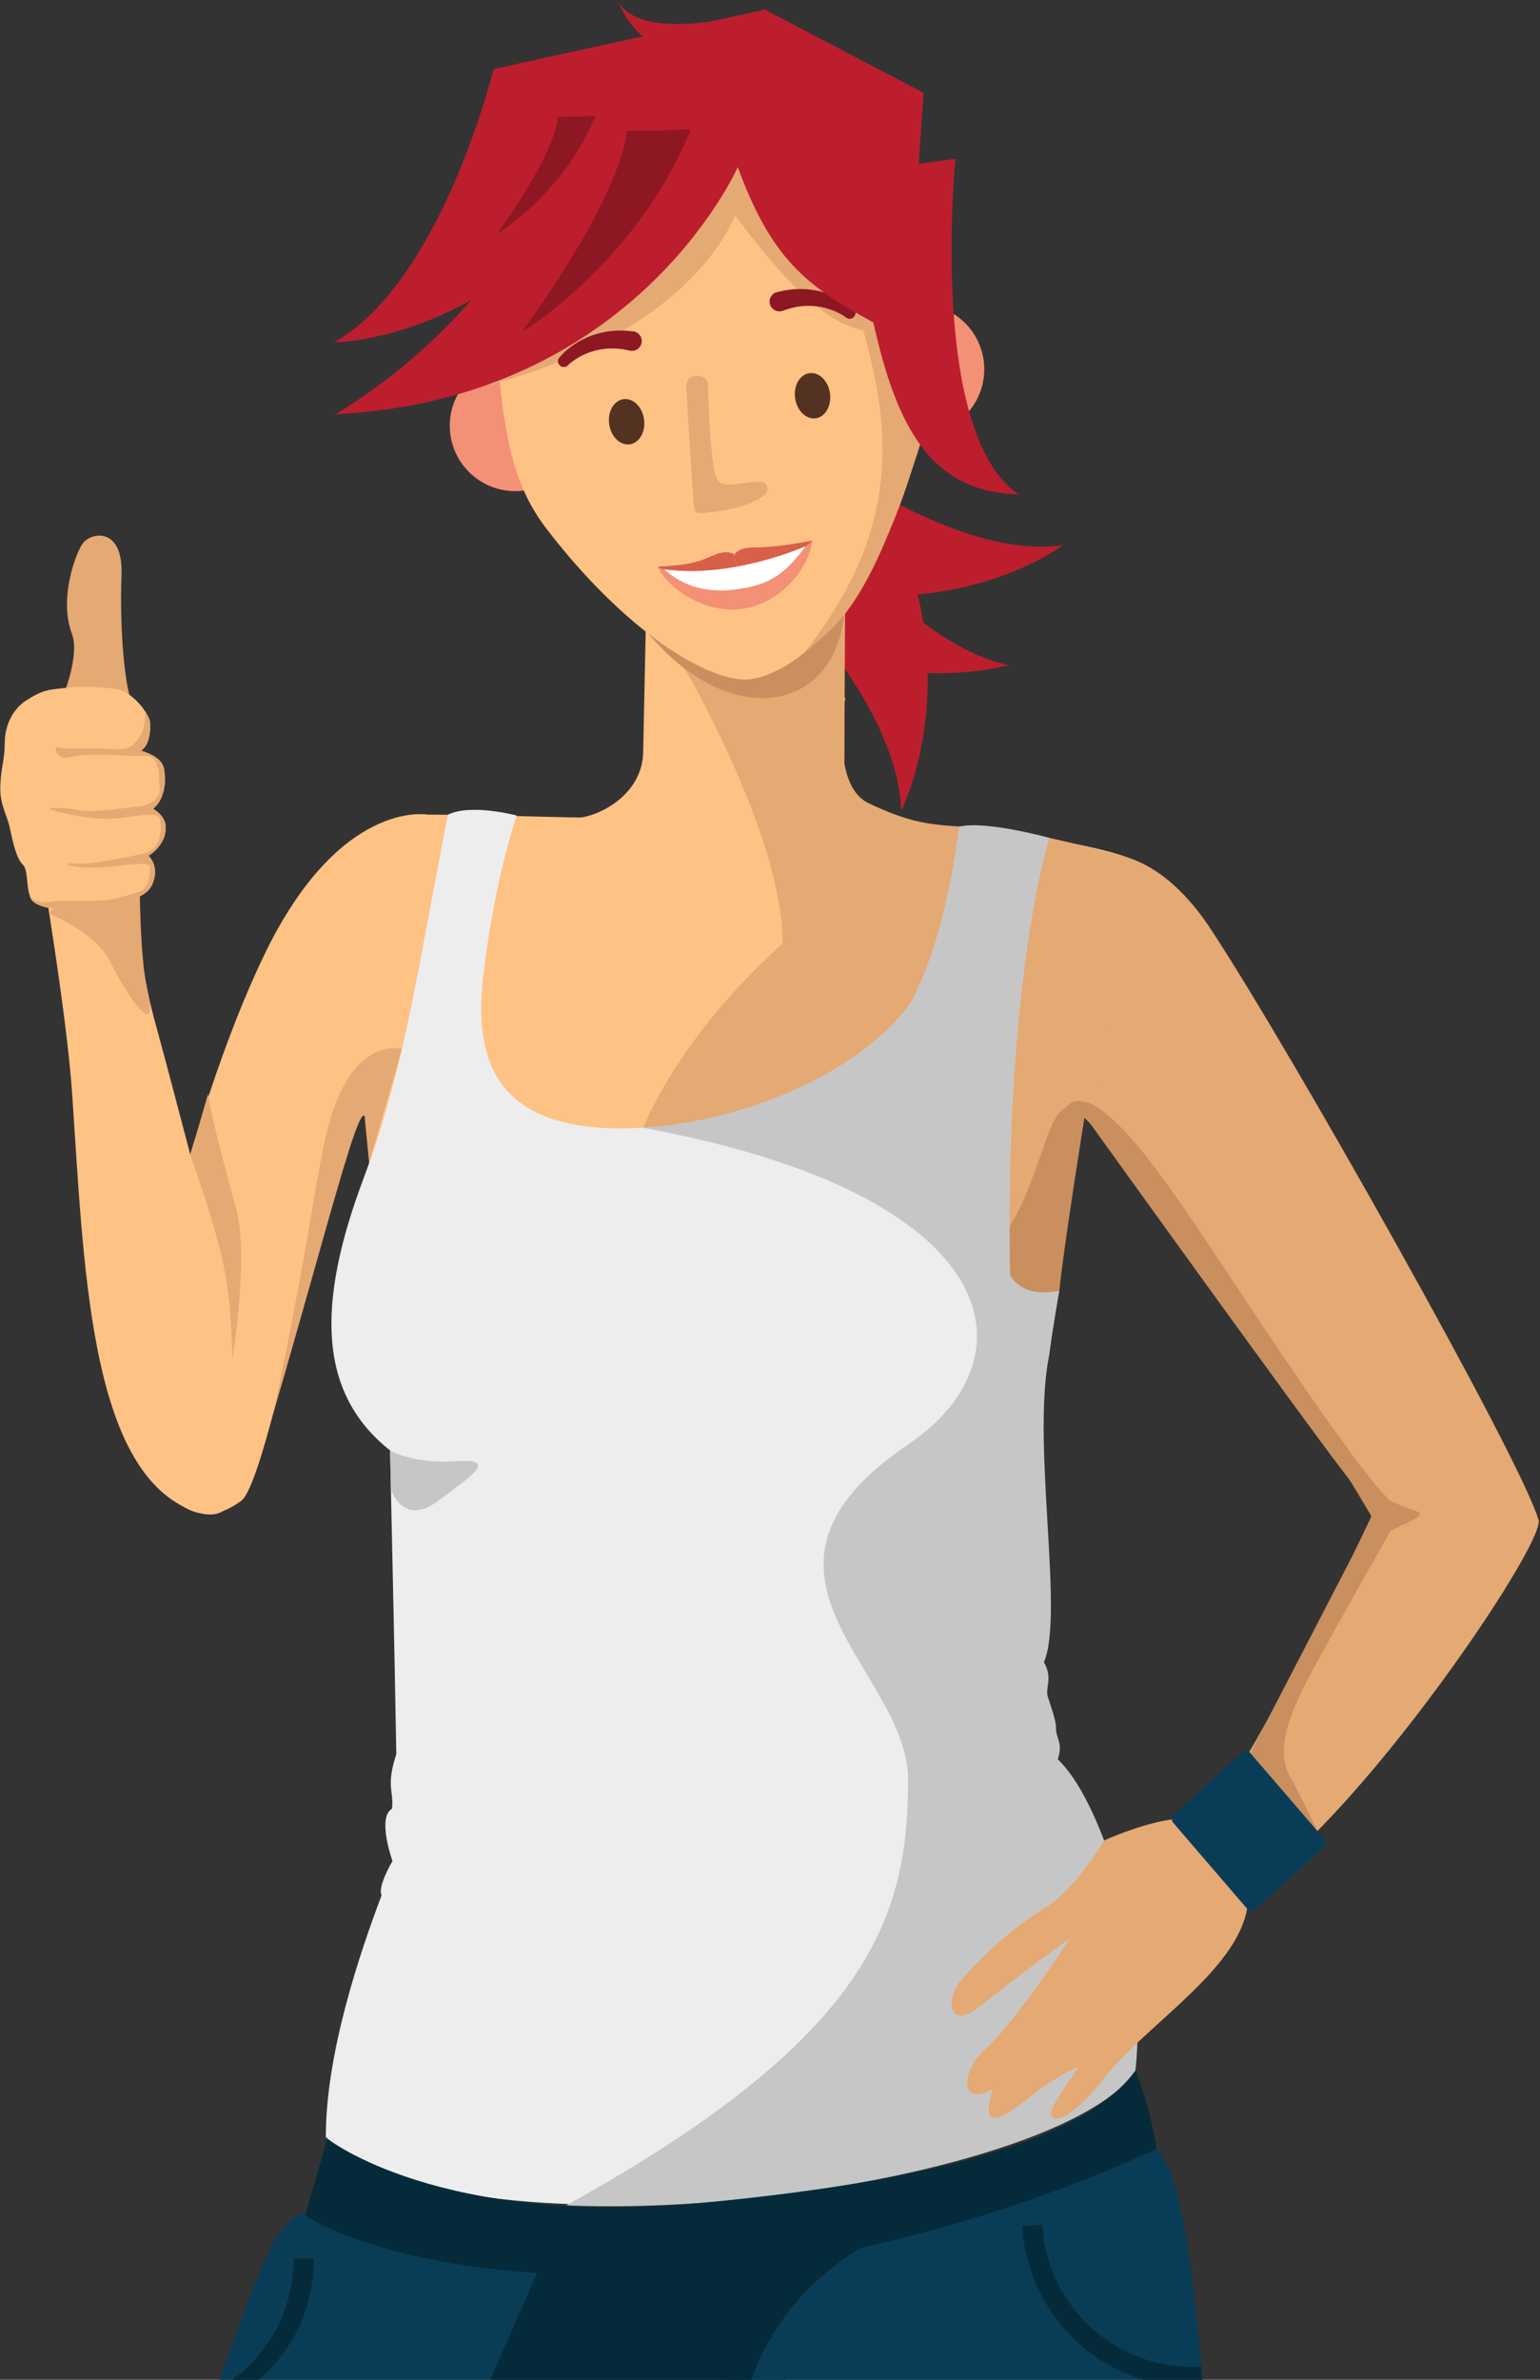 <svg width="305" height="471" viewBox="0 0 305 471" xmlns="http://www.w3.org/2000/svg"><rect x="0" y="0" width="305" height="471" fill="#333333" stroke="none"/><g fill="none"><g fill="#BC1E2E"><path d="M178.47 160.476s17.588-33.872-11.545-74.576c-7.977 6.039-21.64 21.402-21.64 21.402s32.547 28.72 33.184 53.174z"/><path d="M210.505 107.909s-28.41 21.603-70.581 1.287c4.297-8.308 16.267-23.341 16.267-23.341s31.671 25.37 54.314 22.054z"/><path d="M199.737 131.626s-36.524 11.107-71.265-24.942c7.407-6.742 25.001-17.365 25.001-17.365s22.326 37.218 46.264 42.307z"/></g><path d="M192.412 164.09c-4.517-.007-26.655-.05-26.623-15.2.014-6.386.027-13.487.027-17.55-19.568 11.904-37.796-13.506-37.796-13.506l-.63 30.798c-.012 8.192-7.99 12.666-12.626 13.204-5.88-.016-11.347.354-17.603.342-.053 26.712 49.453 24.51 49.453 24.51s45.757.64 45.798-22.598z" fill="#FFC285"/><path fill="#FFC285" d="M167.184 153.723l-39.164-.076.127-63.113 39.164.076z"/><path d="M167.197 153.723s-13.318.263-22.085-8.394c-8.762-8.654-16.859-27.007-16.859-27.007l.012-7.412 39.158.072-.226 42.741z" fill="#E5A973"/><path d="M84.593 161.226c15.497 0 77.536 2.028 92.6 2.028 15.06 0 37.47 3.265 46.145 6.462-5.486 13.64-7.64 46.811-7.64 46.811s-3.234 10.125-5.392 33.828c-1.795 19.73-10.574 37.764-13.451 67.705 9.765 47.1 25.03 37.341 25.03 91.62-10.94 10.932-44.857 23.21-82.65 23.21-37.789 0-74.402-9.622-74.402-9.622s11.252-38.069 16.38-54.659c5.77-18.67 4.457-24.074 3.328-39.206-1.653-22.255-1.653-18.716-7.639-58.115-5.984-39.391-1.6-57.648-8.223-51.022-9.573 3.635-9.087-59.04 15.914-59.04z" fill="#FFC285"/><path d="M127.39 223.216s6.563-17.593 27.606-36.484c0-23.734-23.156-60.8-24.95-64.603 11.944 9.96 37.377 15.992 37.377 15.992s-3.169 17.198 4.663 20.88c7.837 3.678 11.324 4.129 17.908 4.585 0 12.88-2.246 39.04-25.985 50.087-23.747 11.042-36.62 9.543-36.62 9.543z" fill="#E5A973"/><path d="M128.472 125.456s33.902-1.437 38.952-7.549c0 23.306-22.312 27.422-38.952 7.549z" fill="#C98F5F"/><path d="M207.849 171.266s16.418-10.91 31.97 12.65c15.548 23.563 61.09 104.321 64.821 116.684 2.723 3.661-40.67 67.29-61.162 75.156-6.024-3.22-6.204-6.57-4.67-15.12 14.833-21.992 33.032-60.956 33.032-60.956-51.411-77.207-62.63-84.254-59.37-79.992-3.4-4.435-17.913-46.293-4.621-48.422z" fill="#E5A973"/><path d="M194.813 71.3c.982 7.08-3.96 13.62-11.04 14.603-3.852.544-1.448-10.361-3.58-25.625 7.08-.991 13.622 3.938 14.62 11.022zM89.206 86.055c.989 7.08 7.533 12.01 14.62 11.024 3.85-.542-1.455-10.36-3.588-25.63-7.086.986-12.02 7.53-11.032 14.606z" fill="#F49076"/><path d="M180.578 36.492c-2.776-19.775-24.684-30.958-49.3-27.522-24.617 3.446-42.611 20.2-39.847 39.98.045.355 4.605.707 4.664 1.065 3.753 26.798 2.19 41.71 12.173 54.685 17 22.07 33.693 30.864 40.633 29.687 9.907-1.68 22.987-14.457 31.139-39.68 5.021-15.54 4.477-30.574.61-58.225a.271.271 0 01-.072.01z" fill="#FFC285"/><path d="M96.034 76.329s37.895-8.133 49.592-33.653C158.259 59.682 165.266 64.16 171 65.415c5.339 19.482 7.71 39.12-11.712 63.763 6.271-5.434 12.6-8.083 23.374-42.522.34-34.44-23.207-60.67-32.553-61.307-9.352-.638-55.232 45.699-55.232 45.699l1.157 5.28z" fill="#E5A973"/><path d="M135.921 76.506s1.229 21.46 1.522 23.578c.24 1.699.24 1.741 4.968 1.078 5.213-.73 9.85-2.862 9.637-4.378-.252-1.78-1.652-1.608-5.651-1.046-4.232.588-4.597-.136-5.215-4.552-.718-5.089-.975-14.313-.983-15.136-.02-2.194-4.458-2.44-4.278.456z" fill="#E5A973"/><path d="M110.792 70.756c-.019.023.18-.229.48-.542.311-.314.756-.757 1.333-1.21 1.143-.95 2.871-1.986 4.77-2.65a16.787 16.787 0 012.863-.721c.466-.08.923-.106 1.356-.156.438-.056.843-.03 1.222-.043.763-.03 1.382.043 1.82.08.444.037.695.06.695.06a1.934 1.934 0 011.768 2.09 1.937 1.937 0 01-2.285 1.737l-.152-.03s-.2-.037-.546-.104c-.35-.063-.849-.186-1.448-.22-.305-.022-.632-.088-.975-.075-.353.003-.717-.02-1.096.003-.751.042-1.554.14-2.353.328-1.587.363-3.114 1.057-4.144 1.744-.525.328-.93.65-1.202.872a3.71 3.71 0 00-.39.353 1.145 1.145 0 01-1.716-1.516zm56.735-7.939c-.024-.018-.129-.103-.436-.3-.296-.182-.737-.455-1.304-.713-1.11-.551-2.708-1.042-4.328-1.204a13.075 13.075 0 00-2.374-.023c-.378.02-.742.087-1.088.128-.345.034-.661.138-.958.197-.59.114-1.071.298-1.403.407-.338.104-.526.17-.526.17l-.144.05a1.945 1.945 0 01-2.447-1.244 1.937 1.937 0 011.245-2.438c.064-.018.13-.04.193-.052 0 0 .246-.057.682-.146.432-.09 1.035-.244 1.8-.31.377-.036.777-.116 1.217-.115.433-.001.887-.034 1.363-.012a16.43 16.43 0 012.935.352c1.963.416 3.81 1.22 5.063 2.02.631.379 1.126.761 1.474 1.033.339.275.567.495.543.477a1.14 1.14 0 01.11 1.613 1.148 1.148 0 01-1.617.11z" fill="#8D1723"/><path d="M66.481 81.968s48.523-1.513 77.384-51.356c-13.318-6.804-27.998-12.023-27.998-12.023s-8.828 38.643-49.386 63.38z" fill="#BC1E2E"/><path d="M66.137 67.768s38.168-.212 60.643-44.932c-9.058-4.25-29.013-9.179-29.013-9.179s-10.281 42.157-31.63 54.111z" fill="#BC1E2E"/><path d="M97.767 13.657L151.464 1.9l31.452 16.465-.956 14.055 7.272-.98s-5.459 54.463 12.547 66.419c-17.482-.504-24.165-13.252-28.813-34.045-13.186-7.13-20.172-12.534-26.855-30.74 0 0-20.18 45.98-79.63 48.895 64.293-33.524 31.286-68.312 31.286-68.312z" fill="#BC1E2E"/><path d="M151.464 1.9S128.016 9.213 122.437.422c3.814 8.601 10.768 12.851 30.88 10.042 6.927-.242-1.853-8.564-1.853-8.564z" fill="#BC1E2E"/><path d="M103.414 65.637s22.477-13.292 33.404-40.05c-9.068.398-12.72.332-12.72.332s.206 10.7-20.684 39.718zm-4.956-19.385s13.1-7.739 19.462-23.326c-5.28.229-7.414.188-7.414.188s.128 6.231-12.048 23.138z" fill="#8D1723"/><path d="M157.475 78.808c.343 2.467 2.171 4.25 4.075 3.985 1.91-.266 3.171-2.483 2.827-4.951-.342-2.466-2.168-4.25-4.075-3.983-1.906.265-3.173 2.479-2.827 4.949zm-36.825 5.145c.346 2.465 2.169 4.251 4.077 3.985 1.908-.267 3.171-2.485 2.826-4.952-.344-2.467-2.169-4.25-4.075-3.984-1.909.267-3.172 2.483-2.829 4.95z" fill="#543222"/><path d="M130.3 112.133c7.14 3.418 27.558-1.624 30.556-5.146-.246 3.985-4.938 11.943-13.417 13.452-7.636 1.357-15.418-4.116-17.139-8.306z" fill="#F49076"/><g fill="#D86048"><path d="M145.456 109.735c-1.209-.73-2.677-.484-4.288.225-3.013 1.325-4.485 1.863-10.867 2.172.836.92 7.253 1.93 9.823 1.448 1.132-.218 5.184-.977 5.791-1.096-.104-.655-.35-2.069-.459-2.749z"/><path d="M145.456 109.735c.913-1.129 2.16-1.356 3.889-1.387 3.392-.061 6.26-.36 11.51-1.361-.513 1.175-6.584 3.924-9.155 4.405-1.124.213-5.182.984-5.785 1.092-.104-.655-.35-2.069-.459-2.749z"/></g><path d="M159.567 108.105s-14.545 6.491-28.06 4.565c4.835 4.274 10.255 4.734 15.745 3.756 5.49-.978 8.355-3.003 12.315-8.32z" fill="#FFF"/><path d="M41.353 477.44c3.147-9.488 4.386-12.725 5.81-16.636 6.896-18.958 9.818-25.663 19.775-22.556 10.162 3.164 94.502 18.118 94.502 18.118s-3.811 11.166-8.523 21.074H41.353z" fill="#093D57"/><path d="M238.726 477.44c-2.15-25.716-4.274-46.169-9.61-52.163-8.834.358-87.265 25.383-87.265 25.383s1.034 10.778 2.56 26.78h94.315z" fill="#093D57"/><path d="M102.334 161.405s-4.198 11.94-6.514 30.692c-2.046 16.59.683 34.021 34.738 30.877 43.541-4.016 57.855-31.305 57.814-41.649-.018-10.337 10.643 37.606 10.643 57.079 0 18.632 4.183 29.712 8.435 29.712-3.447 17.663 3.054 51.076-.996 60.554 1.893 3.406.113 4.886.824 7.038.406 1.244 1.634 4.636 1.58 6.03-.079 1.975 1.46 2.904.319 6.198 7.864 7.015 18.186 35.522 15.396 61.55-14.778 23.103-132.885 39.753-160.046 13.477 0-16.747 6.847-36.714 11.047-47.851-.858-1.722 2.157-6.78 2.157-6.78s-3.107-8.622-.099-10.344c.438-3.45-1.27-4.312.857-10.799-.432-25.42-.93-44.875-1.23-60.122-14.347-11.336-14.539-29.084-5.314-53.688 8.63-22.985 11.22-44.579 16.791-72.152 4.546-2.226 13.598.178 13.598.178z" fill="#EDEDED"/><path d="M224.873 409.79c2.79-26.031-7.527-54.535-15.397-61.552 1.148-3.293-.399-4.22-.325-6.195.059-1.39-1.17-4.79-1.574-6.035-.718-2.147 1.067-3.628-.825-7.037 4.059-9.477-2.45-42.888.996-60.55-4.252 0-8.428-11.083-8.428-29.716 0-19.466 1.666-74.123 1.666-74.123s-6.694-.964-10.992-.996c-1.322 7.994-1.554 17.248-6.337 28.959-6.882 16.853-33.046 29.105-56.268 30.672 71.931 13.241 77.756 45.56 52.462 62.675-37.674 25.487 0 44.62 0 66.346 0 27.143-7.499 50.94-67.712 84.248 44.564 1.799 102.657-10.948 112.734-26.695z" fill="#C6C6C6"/><path d="M94.257 477.44l12.196-27.78c21.834 0 35.424.43 78.931-11.183-26.789 8.132-35.575 26.23-38.438 38.963h-52.69z" fill="#052B3A"/><path d="M64.833 423.269s22.072 17.616 74.181 12.713c52.115-4.903 77.37-14.306 85.86-26.19 2.895 7.07 4.243 15.485 4.243 15.485s-46.695 22.842-97.947 24.876c-51.252 2.034-70.74-11.675-70.74-11.675l4.403-15.21z" fill="#052B3A"/><path d="M200.987 164.582s-3.375 64.092-1.985 77.729c1.38 13.629 2.948 26.3 8.747 26.11 2.557-18.065 6.078-49.333 8.668-51.92 3.448-3.876 6.921-46.784 6.921-46.784s-15.92-4.396-22.351-5.135z" fill="#E5A973"/><path d="M47.755 297.058c4.225-3.133 11.79-41.633 18.253-63.515 1.913-6.476 4.431-16.367 5.946-13.544-4.013-16.773 12.64-58.773 12.64-58.773s-17.29-3.177-32.203 27.65c-15.562 32.166-25.965 83.662-27.126 90.553 0 0 7.484 28.75 22.49 17.63z" fill="#FFC285"/><path d="M209.809 255.449s-8.337.57-9.772-3.164c.287 7.757 2.769 16.468 7.711 16.136.791-5.919 2.06-12.972 2.06-12.972zm-1.953-89.609s-8.83 26.704-7.819 86.445c-9.77-18.091-31.213-36.292-23.082-48.016 8.137-11.725 11.331-28.288 13.04-40.684 5.445-1.194 17.86 2.255 17.86 2.255z" fill="#C6C6C6"/><path d="M8.132 170.834s5.076 29.708 6.159 45.67c2.305 33.882 3.42 72.527 22.272 81.812 16.06 7.906 9.796-19.014 9.472-29.224-.34-10.212-2.477-19.515-3.82-24.063-1.873-5.869-7.062-26.543-11.406-42.375-4.35-15.832-3.2-23.902-2.562-34.753.637-10.853-20.115 2.933-20.115 2.933z" fill="#FFC285"/><path d="M29.156 195.801c-1.335-5.716-1.455-18.579-1.455-18.579s-16.691.667-17.947 3.612c0 0 9.313 3.67 12.162 9.67 2.857 5.998 9.832 16.38 7.24 5.297zm8.582 32.909s5.11 14.193 6.669 22.39c1.569 8.195 1.628 17.991 1.628 17.991s3.281-20.311.776-29.706c-2.504-9.398-4.815-17.606-5.612-22.882a1714.507 1714.507 0 00-3.461 12.207zm41.866-21.102s-6.855-1.962-11.83 7.869c-4.966 9.825-4.192 19.945-13.684 64.36 10.59-36.249 16.8-61.188 18.156-58.888 0 .78.877 9.225.877 9.225l6.48-22.566z" fill="#E5A973"/><path d="M214.835 220.853s-2.237-3.764-5.02-.64c-2.792 3.13-4.412 13.5-9.858 22.582l.08 9.49s1.986 4.774 9.772 3.164c.83-8.542 5.026-34.596 5.026-34.596z" fill="#C98F5F"/><path d="M77.26 287.066s4.603 2.735 13.005 2.15c8.417-.586 3.52 2.614-3.52 7.855-7.035 5.245-9.327-2.373-9.327-2.373l-.158-7.632z" fill="#C6C6C6"/><path d="M267.363 292.988s8.77 4.79 12.68 5.926c3.908 1.134-3.392 2.814-5.54 4.77-2.15 1.952-5.805 2.569-5.805 2.569l2.937-6.135-4.272-7.13z" fill="#C98F5F"/><path d="M269.616 304.533l-21.993 42.414 13.278 15.418s-2.762-5.968-5.374-10.662c-2.604-4.69-1.123-10.715 3.873-20.083 4.994-9.367 14.605-26.07 15.927-28.537 1.323-2.46 7.427-1.83 1.628-4.767-5.8-2.934-33.159-45.613-39.94-55.521-6.775-9.903-20.479-30.353-26.012-23.535 1.468.428 3.831 1.593 3.831 1.593s44.565 62.044 52.528 72.136c2.777 3.983 4.272 7.13 4.272 7.13l-2.018 4.414z" fill="#C98F5F"/><path d="M41.438 476.944c12.322-5.06 20.718-15.854 20.718-29.985h-3.972c0 11.173-6.152 20.916-15.245 26.027-.843 1.61-1.229 2.644-1.501 3.958zm196.487-8.534l.219 3.973c-18.652 1.052-34.639-13.212-35.688-31.86l3.972-.223c.922 16.452 15.03 29.038 31.497 28.11z" fill="#052B3A"/><path d="M12.882 136.724s2.843-7.382 1.37-11.243c-2.731-7.172.95-16.533 2.244-18.068 1.859-2.194 7.925-2.947 7.572 6.424-.364 9.371.439 19.97 1.655 24.043 1.222 4.06-12.156 5.215-12.841-1.156z" fill="#E5A973"/><path d="M10.983 136.376c6.025-.777 7.659-.398 11.49-.083 3.833.313 7.082 5.112 7.228 6.57.147 1.457 0 4.608-1.767 5.712 5.015 1.567 4.57 3.648 4.717 5.282.147 1.646-.446 4.91-2.359 6.19 3.097 1.91 2.551 3.951 2.386 5.056-.174 1.102-1.357 3.143-3.268 4.25 1.62 1.735 1.473 3.783.882 5.353-.59 1.574-1.773 2.487-4.424 3.526-2.657 1.039-6.344 1.184-8.847 1.666-2.512.478-9.884.255-10.913-2.071-1.036-2.334-.445-5.64-1.62-6.739-1.183-1.101-1.92-4.252-2.513-7.09-.59-2.831-2.064-4.72-1.913-8.494.14-3.78.865-5.04.878-8.505.006-3.459 1.627-6.702 4.276-8.388 2.66-1.688 3.707-1.973 5.767-2.235z" fill="#FFC285"/><path d="M12.597 178.231c1.912.064 4.716.096 7.373 0 2.65-.093 5.161-1.01 7.367-1.636 2.218-.628 2.364-3.31 2.39-4.913.033-1.607-6.224.033-11.384.033-5.162 0-6.338-1.102-3.687-.79 2.657.318 10.62-1.259 14.01-2.048 3.4-.79 3.4-5.348 2.982-6.825-.42-1.474-4.31-.569-8.29-.11-3.98.461-9.432-.618-12.534-1.448-3.096-.832 2.357-.743 4.868-.138 2.504.613 9.883-.605 11.944-.764 2.066-.16 4.277-1.624 3.985-3.934-.3-2.314.145-2.99-.738-4.853-.883-1.855-2.949-.972-5.606-1.235-2.656-.26-8.994-.367-11.505.32-2.504.676-3.386-2.42-2.211-1.963 1.183.468 6.935.017 10.767.32 3.834.305 4.279-1.092 5.46-2.67 1.17-1.567.93-4.834.93-4.84.578.877.937 1.666.983 2.124.147 1.457 0 4.608-1.767 5.712 5.015 1.568 4.57 3.648 4.717 5.282.147 1.646-.446 4.91-2.359 6.19 3.097 1.91 2.551 3.952 2.386 5.056-.174 1.102-1.357 3.144-3.268 4.25 1.62 1.735 1.473 3.783.882 5.353-.59 1.574-1.773 2.487-4.424 3.526-2.657 1.04-6.344 1.184-8.847 1.667-2.512.478-9.884.255-10.913-2.072a4.265 4.265 0 01-.187-.48c1.655 2.084 4.756.823 6.676.886zM236.028 360.01c-6.222-.814-17.333 4.234-17.333 4.234S213.3 373.71 206.55 377.9c-6.75 4.19-11.926 9.232-16.11 13.9-3.253 3.63-2.786 10.457 3.83 5.137 8.002-6.434 17.643-13.277 17.643-13.277s-10.932 16.667-16.607 21.75c-5.677 5.08-4.666 11.723 1.332 8-2.454 7.756.783 6.873 6.849 2.002 5.98-4.802 10.195-6.35 10.195-6.35s-5.507 7.687-5.543 9.007c-.05 1.828 2.745 3.07 10.915-7.195 8.17-10.265 25.712-20.799 27.944-33.098 2.233-12.299-10.971-17.768-10.971-17.768z" fill="#E5A973"/><path d="M248.687 377.856a1.2 1.2 0 01-1.689-.08l-14.592-16.962a1.18 1.18 0 01.072-1.68l13.47-12.269a1.187 1.187 0 011.675.081l14.606 16.963a1.195 1.195 0 01-.074 1.682l-13.468 12.265z" fill="#093D57"/></g></svg>
